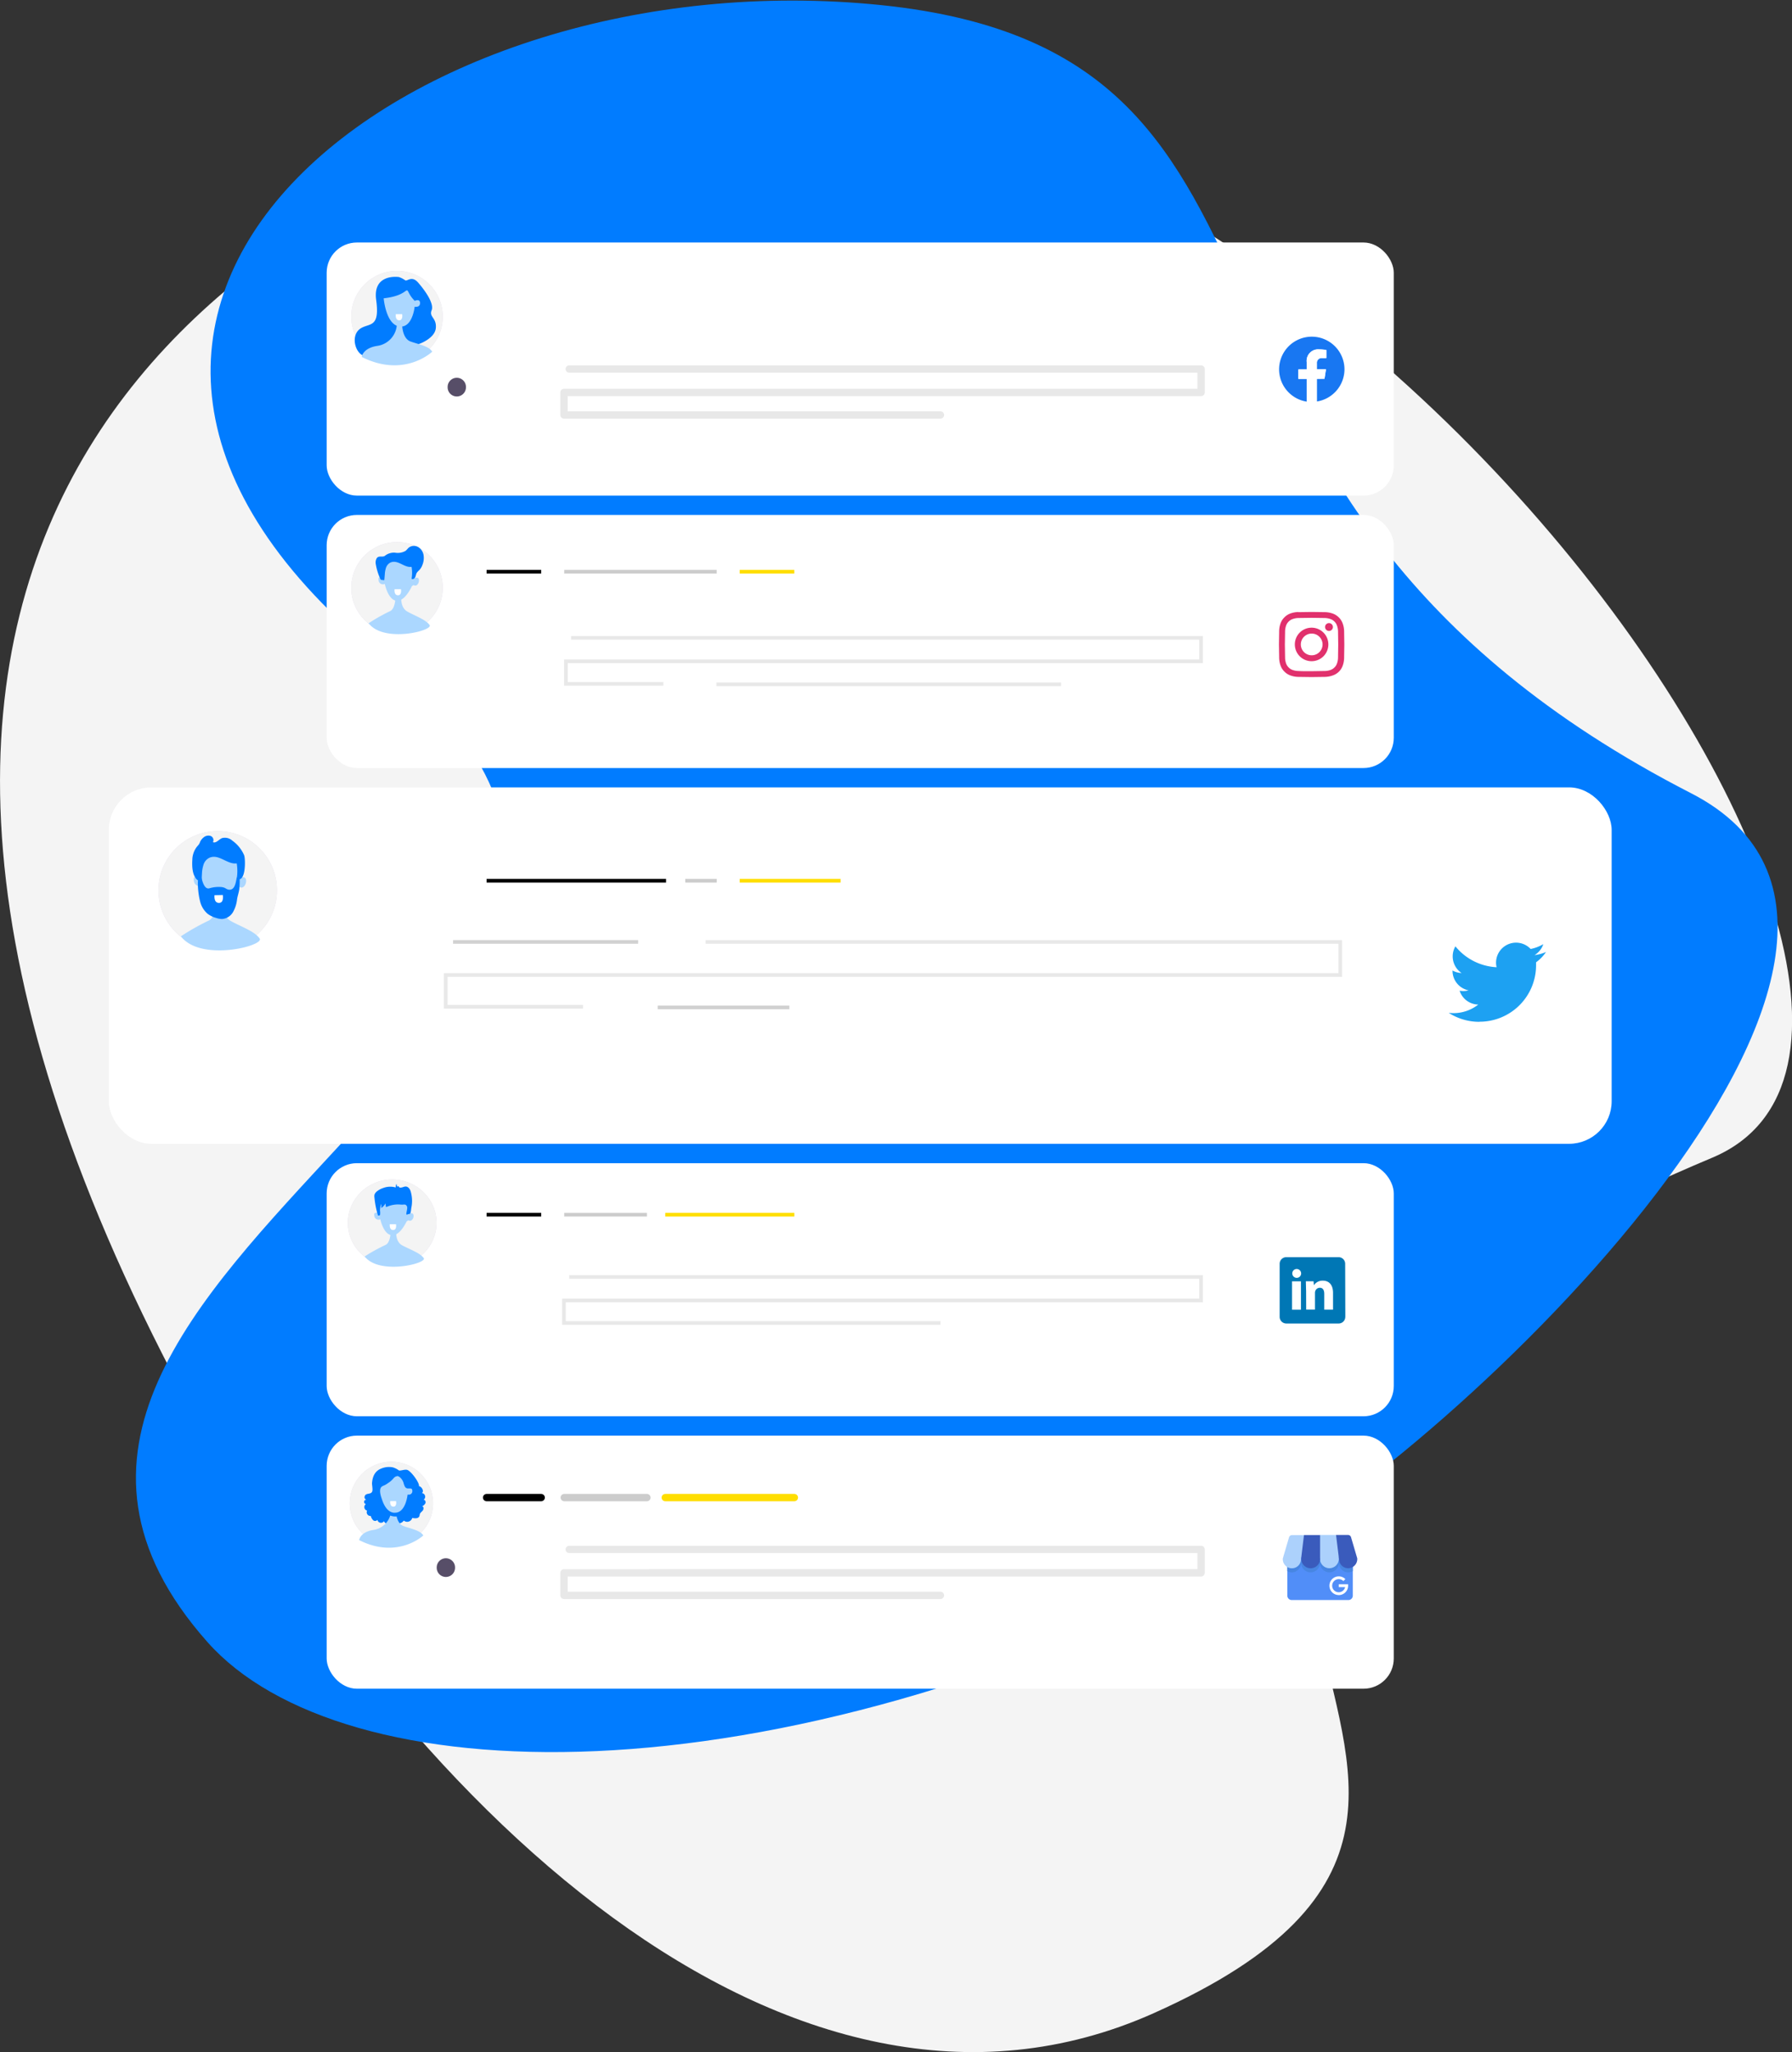 <svg xmlns="http://www.w3.org/2000/svg" width="489" height="560"><rect width="100%" height="100%" fill="#333333" stroke="none"/><style><![CDATA[.B{fill:#fff}.C{stroke:#000}.D{fill:#017cff}.E{fill-rule:nonzero}.F{fill:#f4f4f4}.G{opacity:.2}.H{stroke:#ffde00}.I{stroke:#1d1d1b}.J{opacity:.1}.K{fill:#ded6e9}.L{fill:#abd7ff}.M{stroke-width:2}.N{stroke-linecap:round}.O{stroke-linejoin:round}]]></style><g fill="none" fill-rule="evenodd"><g class="E"><path d="M314.84 549.4c142.75-63.8-73.5-138.58 152.4-233.46 91.4-38.4-122.94-338.27-305.67-287.27C71.27 53.85-76.2 137.88 47.15 375.1c61.67 118.6 169 218.38 267.7 174.3h-.01z" class="F"/><path d="M340.52 425.76c-131.85 68.08-247.44 63.46-283.9 22.38C-34 346 227.06 278.12 105.17 180.2-13.2 85.13 110.34-12 240.5 1.4s62 133.5 221 215.1c80.14 41.16-65.33 180.5-120.97 209.27l-.01-.01z" class="D"/></g><path d="M132.78 93.52h14.9" class="C"/><path d="M201.85 93.52h14.9" class="H"/><path d="M153.97 93.52h41.6" class="C G"/><rect x="89.14" y="140.53" width="291.19" height="69.07" rx="8.25" class="B E"/><path d="M132.78 156.03h14.9" class="C"/><path d="M201.85 156.03h14.9" class="H"/><path d="M153.97 156.03h41.6" class="C G"/><g class="E"><g class="B"><path d="M155.85 174.08h171.9v6.4H154.42v6.15h26.6m14.48.14h94.05" class="I J"/><rect x="89.14" y="66.18" width="291.19" height="69.07" rx="8.25"/><path d="M155.33 100.7h172.42v6.4H153.9v6.15h102.73" class="I J M N O"/></g><path d="M366.88 100.8a8.92 8.92 0 0 0-17.791-.93 8.92 8.92 0 0 0 7.481 9.74v-6.23h-2.27v-2.58h2.27v-2a3.14 3.14 0 0 1 3.36-3.47 14 14 0 0 1 2 .17v2.2h-1.12a1.29 1.29 0 0 0-1.46 1.39v1.67h2.48l-.4 2.58h-2.08v6.23a8.92 8.92 0 0 0 7.53-8.77z" fill="#1877f2"/><g class="B"><path d="M361.43 103.38l.4-2.58h-2.48v-1.67a1.29 1.29 0 0 1 1.46-1.39h1.12v-2.2a14 14 0 0 0-2-.17 3.14 3.14 0 0 0-3.36 3.47v2h-2.27v2.58h2.27v6.23a9 9 0 0 0 1.39.11 9.09 9.09 0 0 0 1.39-.11v-6.23l2.08-.04z"/><rect x="89.14" y="317.44" width="291.19" height="69.07" rx="8.25"/></g></g><path d="M132.78 331.5h14.9" class="C"/><path d="M181.54 331.5h35.22" class="H"/><path d="M153.97 331.5h22.56" class="C G"/><g class="E"><path d="M155.33 348.5h172.42v6.4H153.9v6.15h102.73" class="B I J"/><path d="M367.1 359.38a1.8 1.8 0 0 1-1.8 1.81H351a1.81 1.81 0 0 1-1.81-1.81V344.9a1.81 1.81 0 0 1 1.81-1.81h14.27a1.8 1.8 0 0 1 1.8 1.81l.04 14.47v.01z" fill="#0077b5"/><g class="B"><path d="M355.05 347.52a1.2 1.2 0 0 1-1.3 1.21 1.21 1.21 0 0 1 .118-2.416 1.21 1.21 0 0 1 1.182 1.206zm-2.48 9.9v-7.74H355v7.74h-2.43zm3.83-5.28l-.06-2.47h2.1l.1 1.08a2.79 2.79 0 0 1 2.45-1.25c1.6 0 2.77 1.06 2.77 3.34v4.57h-2.4v-4.3c0-1-.35-1.67-1.22-1.67a1.31 1.31 0 0 0-1.23.9 1.59 1.59 0 0 0-.08.6v4.46h-2.4l-.02-5.27v.01z"/><rect x="89.14" y="391.79" width="291.19" height="69.07" rx="8.25"/><path d="M155.33 422.84h172.42v6.4H153.9v6.15h102.73" class="I J M N O"/></g></g><g class="M N O"><path d="M132.78 408.7h14.9" class="C"/><path d="M181.54 408.7h35.22" class="H"/><path d="M153.97 408.7h22.56" class="C G"/></g><g class="E"><path d="M369.15 425.62v9.85a1.19 1.19 0 0 1-1.19 1.19h-15.48a1.19 1.19 0 0 1-1.19-1.19v-9.85a2.46 2.46 0 0 0 1.26.35 2.53 2.53 0 0 0 1.65-.62 2.45 2.45 0 0 0 .81-1.56l.1-.7v.3a2.57 2.57 0 0 0 5.14 0 2.57 2.57 0 0 0 5.14 0v-.3l.08.7a2.48 2.48 0 0 0 3.73 1.83h-.05z" fill="#518ef8"/><path d="M369.15 427.56v1.2a2.49 2.49 0 0 1-3.73-1.83l-.08-.7v.3a2.57 2.57 0 0 1-5.14 0 2.57 2.57 0 0 1-5.14 0v-.3l-.08.7a2.5 2.5 0 0 1-2.47 2.18 2.46 2.46 0 0 1-1.26-.35v-1.2a2.46 2.46 0 0 0 1.26.35 2.49 2.49 0 0 0 1.65-.63 2.46 2.46 0 0 0 .82-1.55l.08-.7v.3a2.57 2.57 0 0 0 5.14 0 2.57 2.57 0 0 0 5.14 0v-.3l.08.7a2.5 2.5 0 0 0 2.46 2.18 2.49 2.49 0 0 0 1.27-.35z" fill="#4786e2"/><path d="M365.34 425.1v.3a2.57 2.57 0 0 1-5.14 0l-1.22-3 1.22-3.5h4.36l1.3 3.5-.55 2.68h.02l.01.02zm-9.5-6.18l1.14 3.86-1.9 2.33-.08.7a2.48 2.48 0 0 1-2.47 2.18 2.45 2.45 0 0 1-1.26-.34 2.48 2.48 0 0 1-1.22-2.14v-.18l1.7-5.78a.87.87 0 0 1 .83-.62h3.26v-.01z" fill="#acd1fc"/><path d="M369.15 427.64a2.49 2.49 0 0 1-3.73-1.84l-.08-.7-.76-6.2h3.27a.85.85 0 0 1 .82.62l1.7 5.78v.18a2.5 2.5 0 0 1-1.21 2.14l-.01.02zm-8.93-8.72v6.5a2.57 2.57 0 0 1-3.855 2.226 2.57 2.57 0 0 1-1.285-2.226v-.3l.75-6.2h4.4z" fill="#3a5bbc"/><g class="B"><path d="M365.32 435.3a2.55 2.55 0 1 1 0-5.1 2.53 2.53 0 0 1 1.8.74l-.54.54a1.79 1.79 0 0 0-2.987 1.764 1.79 1.79 0 0 0 3.467-.114h-1.74v-.77h2.55v.4a2.55 2.55 0 0 1-2.55 2.55v-.01z"/><rect x="29.69" y="214.88" width="410.1" height="97.27" rx="11.62"/></g></g><path d="M132.78 240.36h48.98" class="C"/><path d="M201.85 240.36h27.53" class="H"/><path d="M187 240.36h8.58" class="C G"/><g class="E"><g class="B I"><path d="M192.55 257.06h173.18v9.03h-244.1v8.66h37.47" class="J"/><path d="M123.64 257.06h50.5m5.33 17.87h35.93" class="G"/></g><path d="M403.65 278.83a15.4 15.4 0 0 0 15.51-15.51v-.7a11.22 11.22 0 0 0 2.72-2.82 11.31 11.31 0 0 1-3.14.86 5.5 5.5 0 0 0 2.4-3 10.89 10.89 0 0 1-3.46 1.32 5.46 5.46 0 0 0-9.44 3.73 5.16 5.16 0 0 0 .15 1.25 15.48 15.48 0 0 1-11.24-5.7 5.4 5.4 0 0 0-.74 2.74 5.46 5.46 0 0 0 2.42 4.54 5.46 5.46 0 0 1-2.47-.68v.07a5.45 5.45 0 0 0 4.38 5.34 5.27 5.27 0 0 1-1.44.19 5.69 5.69 0 0 1-1-.09 5.44 5.44 0 0 0 5.09 3.78 10.91 10.91 0 0 1-6.77 2.34 11.07 11.07 0 0 1-1.3-.08 15.4 15.4 0 0 0 8.36 2.45" fill="#1da1f2"/><circle cx="59.41" cy="242.98" r="16.17" class="K"/><circle cx="59.41" cy="242.98" r="16.17" class="F"/><g class="L"><path d="M49.37 255.52a63.84 63.84 0 0 1 7.45-4.22c2.34-.9 2-6.25 2-6.25l2.1.37s-.76 4.37 2.1 5.95 6.5 2.8 7.84 4.77-16.1 6.46-21.5-.62h.01z"/><path d="M64.66 242.5s-2.4 5.42-5.42 5.12-4.15-5.95-4.15-5.95a1.53 1.53 0 0 1-2.18-1.28c-.25-1.34.53-1 1.13-1.36 0 0 1.8-7.83 6.7-6.93s5.05 7.46 5.05 7.46.9-.53 1.28.3-.38 3-1.8 2.18l-.6.46h-.01z"/></g><g class="D"><path d="M54.6 229.76a3.31 3.31 0 0 1 1-1.26 2 2 0 0 1 1.91-.35 1.22 1.22 0 0 1 .6 1.68c.87.37 1.6-.74 2.47-1.1a3 3 0 0 1 2.82.69 9.5 9.5 0 0 1 3.2 3.93c.45 1.05.5 7.8-2 6.43a12.9 12.9 0 0 0 0-4.16c-2.6.38-4.9-2.73-7.52-1.5a3.13 3.13 0 0 0-1.54 1.84 9.12 9.12 0 0 0-.43 2.43l-.1 1.9s-1.06 0-1.23-.2c-1.35-1.27-1.4-3.73-1.3-5.43a6 6 0 0 1 1.31-3.65 5.11 5.11 0 0 0 .55-.68 3.26 3.26 0 0 0 .26-.56v-.01z"/><path d="M54.62 246.06a6.43 6.43 0 0 0 2.07 3.35 7.23 7.23 0 0 0 2.36 1.12 4.9 4.9 0 0 0 1.61.27 3.83 3.83 0 0 0 2.94-1.91 9.1 9.1 0 0 0 1.09-3.46c.15-1 .52-1.93.62-2.92a25.64 25.64 0 0 0 .08-3.29.5.5 0 0 0-.64.15 1.55 1.55 0 0 0-.25.67c-.23 1.2-.6 3.17-2.34 2.7a3.75 3.75 0 0 1-.74-.39 3.23 3.23 0 0 0-1.27-.29 8.78 8.78 0 0 0-3 .36c-1.78.53-2.32-3.6-2.5-4.78-1.13 1.8-.58 6.44-.03 8.4v.02z"/></g><path d="M58.54 244.3l2.26-.05s.4 2.2-1.08 2.16-1.18-2.1-1.18-2.1h0z" class="B"/><circle cx="108.34" cy="160.41" r="12.48" class="K"/><circle cx="108.34" cy="160.41" r="12.48" class="F"/><g class="L"><path d="M100.6 170.08a50.21 50.21 0 0 1 5.75-3.25c1.8-.7 1.57-4.82 1.57-4.82l1.63.3s-.58 3.37 1.62 4.6 5 2.16 6.06 3.67-12.45 4.98-16.63-.48v-.02z"/><path d="M112.38 160s-1.85 4.18-4.18 3.95-3.2-4.6-3.2-4.6a1.18 1.18 0 0 1-1.69-1c-.2-1 .4-.75.87-1 0 0 1.4-6 5.17-5.35s3.9 5.76 3.9 5.76.7-.4 1 .23-.3 2.32-1.4 1.68l-.5.32h.03z"/></g><path d="M106.12 151.07a3.82 3.82 0 0 1 1.68-.24 4.28 4.28 0 0 0 2.86-.49c.34-.26.58-.63.9-.9a2.32 2.32 0 0 1 2.54-.15 3.15 3.15 0 0 1 1.48 2.17 5 5 0 0 1-.29 2.65 4 4 0 0 1-.89 1.49 4.1 4.1 0 0 0-.69.75c-.2.35-.22.78-.4 1.15s-.63.7-1 .46a9.64 9.64 0 0 0 0-3.26c-2 .3-3.77-2.1-5.8-1.16a2.49 2.49 0 0 0-1.19 1.43 7.4 7.4 0 0 0-.32 1.87l-.13 1.48s-.82 0-1-.15a16 16 0 0 1-1.35-4.35 2.33 2.33 0 0 1 .27-1.46c.57-.85 1.6-.17 2.27-.7a3.94 3.94 0 0 1 1.04-.59h.02z" class="D"/><path d="M107.66 160.8h1.75s.3 1.7-.84 1.66-.9-1.66-.9-1.66h-.01z" class="B"/><circle cx="108.34" cy="86.41" r="12.48" class="K"/><circle cx="108.34" cy="86.41" r="12.48" class="F"/><path d="M100 97.15c-2.83.3-4.9-5.85-1.25-7.72 2.38-1.22 4.9-.24 3.9-7.58s6.2-6.24 6.2-6.24a6 6 0 0 1 1.68.86c.52.48 1.77-1.4 3.55.63s4.46 5.7 3.7 7.58 1.4 2 1.15 4.84-4.5 4.32-4.5 4.32" class="D"/><g class="L"><path d="M98.7 97.4s.3-2.4 4.22-3a6.23 6.23 0 0 0 5.38-6l1.44.24s0 3.74 2.3 4.56 5 1.25 5.9 2.78c0 .03-7.66 7.3-19.25 1.42h.01z"/><path d="M104.7 81.4s.58 7.1 4.22 7.68 4.23-5.37 4.23-5.37 1.47.3 1.47-1-1.44-.6-1.44-.6a8.4 8.4 0 0 1-1.69-2.34c-.8-1.6-.26.92-6.8 1.64h.01z"/></g><path d="M122.15 105.6v.1a2.5 2.5 0 1 0 5 0v-.1a2.5 2.5 0 1 0-5 0z" fill="#574e68"/><path d="M108 85.74h1.74s.32 1.7-.83 1.67-.9-1.67-.9-1.67H108z" class="B"/><ellipse cx="107.02" cy="333.72" rx="12.1" ry="11.83" class="K"/><ellipse cx="107.02" cy="333.72" rx="12.1" ry="11.83" class="F"/><g class="L"><path d="M99.5 342.9a47.84 47.84 0 0 1 5.58-3.09c1.75-.66 1.52-4.57 1.52-4.57l1.58.28s-.56 3.2 1.58 4.35 4.86 2.05 5.87 3.48-12.07 4.72-16.13-.45z"/><path d="M110.94 333.36s-1.8 4-4.06 3.74-3.1-4.35-3.1-4.35a1.14 1.14 0 0 1-1.63-.94c-.2-1 .4-.7.84-1 0 0 1.36-5.73 5-5.06s3.78 5.45 3.78 5.45.67-.4 1 .22-.3 2.2-1.36 1.6l-.47.34z"/></g><path d="M104.6 324.2a5.39 5.39 0 0 1 3.39-.13 2.69 2.69 0 0 1 .18-1l.24.8.38-.24c-.08.24.2.48.45.48.87 0 1.42-.72 2.27.06a2.35 2.35 0 0 1 .54.93 9.16 9.16 0 0 1 .18 4.59c-.06.4-.12 1.63-.5 1.6s-.86.43-.85 0c0-.54.43-1.63.15-2.12-.4-.68-.75-.37-1.57-.42a7.5 7.5 0 0 0-3.26.35l-.87.32-.16-1a2.92 2.92 0 0 1-1.16 1.25 3.57 3.57 0 0 0 0-1.13 6 6 0 0 0-.32 1.78 4.58 4.58 0 0 1 0 1.33c-.2 0-.48.22-.56 0a23.83 23.83 0 0 1-.94-4.73 2.42 2.42 0 0 1 0-.89 2 2 0 0 1 .55-.8 5.3 5.3 0 0 1 1.87-1.03h-.01z" class="D"/><path d="M106.36 334.1h1.7s.3 1.6-.8 1.58-.9-1.58-.9-1.58z" class="B"/><circle cx="106.8" cy="410.28" r="11.37" class="K"/><circle cx="106.8" cy="410.28" r="11.37" class="F"/><path d="M108.77 401.23c.38.34 1.83-.43 2.55 0 1.16.64 3.22 3.57 3 4.34.8.14 1.48 1.46.8 1.9a1 1 0 0 1 .47 1.82c.42 0 .65.56.5.95a2 2 0 0 1-.92.85c.45 0 .5.7.24 1.07s-.68.62-.83 1c-.07.2-.07.44-.15.64-.28.66-1.23.6-1.93.45a1.45 1.45 0 0 1-2.31.73 2 2 0 0 1-3.15.1 1.19 1.19 0 0 1-2.25.05 1 1 0 0 1-1.81-.35.81.81 0 0 1-1.17.08 2.41 2.41 0 0 1-.63-1.15 1 1 0 0 1-1-1.45 1 1 0 0 1-.32-1.8.59.59 0 0 1-.387-.947.59.59 0 0 1 .547-.223.71.71 0 0 1-.51-.93c.3-1 1.55-.45 2-1.2.3-.52 0-1.74 0-2.34.12-1.75.72-3.3 2.43-4a5.45 5.45 0 0 1 3.26-.37 5.39 5.39 0 0 1 1.58.78h-.01z" class="D"/><g class="L"><path d="M98 420.3s.28-2.2 3.84-2.76a5.68 5.68 0 0 0 4.9-5.42l1.3.22s0 3.4 2.1 4.15 4.5 1.14 5.38 2.54c.02-.02-6.96 6.62-17.53 1.27H98z"/><path d="M107.77 413.26a3.12 3.12 0 0 1-.52 0c-1.57-.25-2.77-1.6-3.56-4-.4-1.15-.88-2.8-.12-3.75a1.34 1.34 0 0 1 .33-.3 2.6 2.6 0 0 1 .55-.28l.18-.08a5.59 5.59 0 0 0 .91-.56 6.82 6.82 0 0 0 1.09-.87l.17-.2a2.08 2.08 0 0 1 1.33-.88h.14a1.82 1.82 0 0 1 1 .3 3.43 3.43 0 0 1 1.38 2.05l.1.25c.22.63.3.78.6.8h.57a1 1 0 0 1 1.15 1.18 1.39 1.39 0 0 1-1.41 1.47c-.2 1.32-1 4.9-3.84 4.9l-.05-.06v.03z"/></g><path d="M108.27 402.8a1.35 1.35 0 0 1 .69.23 3.23 3.23 0 0 1 1.23 1.94c.22.63.37 1.16 1.06 1.24h.62c.36 0 .65.08.65.68a.93.93 0 0 1-1 1 2.19 2.19 0 0 1-.3 0s-.47 4.93-3.4 4.93a2.25 2.25 0 0 1-.44 0c-1.76-.27-2.67-2.15-3.16-3.66-.28-.78-.85-2.5-.2-3.3a1.42 1.42 0 0 1 .22-.2 3.87 3.87 0 0 1 .65-.31 5.84 5.84 0 0 0 1-.61 6.61 6.61 0 0 0 1.17-.94c.35-.38.68-.86 1.2-.92h.1l-.06-.1-.03.02zm.06-.9h-.2a2.56 2.56 0 0 0-1.66 1.05l-.16.18a6 6 0 0 1-1 .8 6.56 6.56 0 0 1-.83.52l-.16.07a2.93 2.93 0 0 0-.64.32 1.91 1.91 0 0 0-.44.41c-.9 1.13-.4 3 0 4.24.85 2.58 2.18 4 4 4.32a4 4 0 0 0 .6.05c2.65 0 3.87-2.82 4.28-5a1.86 1.86 0 0 0 1.47-1.91 1.53 1.53 0 0 0-1.65-1.68h-.5a2.9 2.9 0 0 1-.2-.48v-.25a3.94 3.94 0 0 0-1.6-2.3 2.29 2.29 0 0 0-1.21-.38l-.1.04z" class="D"/><path d="M119.17 427.76v.1a2.5 2.5 0 1 0 5 0v-.1a2.5 2.5 0 1 0-5 0z" fill="#574e68"/><path d="M106.48 409.67h1.6s.3 1.55-.76 1.5-.83-1.5-.83-1.5h-.01z" class="B"/><path d="M354.97 175.863c.005-1.637 1.334-2.96 2.97-2.957s2.96 1.33 2.96 2.968-1.33 2.962-2.965 2.962c-.788 0-1.543-.314-2.1-.87a2.96 2.96 0 0 1-.866-2.102m-1.634 0a4.58 4.58 0 0 0 2.818 4.232c1.708.712 3.678.32 4.988-.986s1.703-3.276.995-4.986-2.376-2.826-4.227-2.826c-2.523 0-4.57 2.043-4.574 4.566m8.25-4.746a1.07 1.07 0 0 0 1.605.927 1.07 1.07 0 0 0-.535-1.997 1.06 1.06 0 0 0-1.07 1.07m-7.286 12a4.78 4.78 0 0 1-1.634-.302 2.68 2.68 0 0 1-1.021-.67c-.296-.286-.525-.635-.67-1.02a4.94 4.94 0 0 1-.302-1.634l-.057-3.602.057-3.594a4.94 4.94 0 0 1 .302-1.634c.147-.387.375-.738.67-1.03a2.76 2.76 0 0 1 1.021-.662 4.9 4.9 0 0 1 1.634-.31l3.602-.05 3.594.05a5 5 0 0 1 1.634.31 2.82 2.82 0 0 1 1.02.662 2.77 2.77 0 0 1 .662 1.03 4.9 4.9 0 0 1 .31 1.634l.05 3.594-.05 3.602a4.9 4.9 0 0 1-.31 1.634 2.66 2.66 0 0 1-.662 1.02 2.76 2.76 0 0 1-1.02.67 4.85 4.85 0 0 1-1.634.302l-3.594.057c-2.377 0-2.663 0-3.602-.057m-.065-16.092a6.71 6.71 0 0 0-2.165.417c-.594.224-1.133.575-1.577 1.03a4.28 4.28 0 0 0-1.029 1.577c-.26.7-.397 1.42-.408 2.156l-.057 3.668.057 3.676c.012.737.15 1.466.408 2.156a4.28 4.28 0 0 0 1.029 1.577c.444.454.982.805 1.577 1.03.693.258 1.425.4 2.165.417l3.668.05 3.668-.05a6.76 6.76 0 0 0 2.165-.417 4.42 4.42 0 0 0 1.609-.997 4.24 4.24 0 0 0 1.02-1.577 6.41 6.41 0 0 0 .417-2.156l.057-3.676-.057-3.668a6.41 6.41 0 0 0-.417-2.156 4.29 4.29 0 0 0-1.02-1.577 4.42 4.42 0 0 0-1.577-1.029 6.73 6.73 0 0 0-2.165-.417l-3.668-.05-3.668.05" fill="#e1316d"/></g></g></svg>